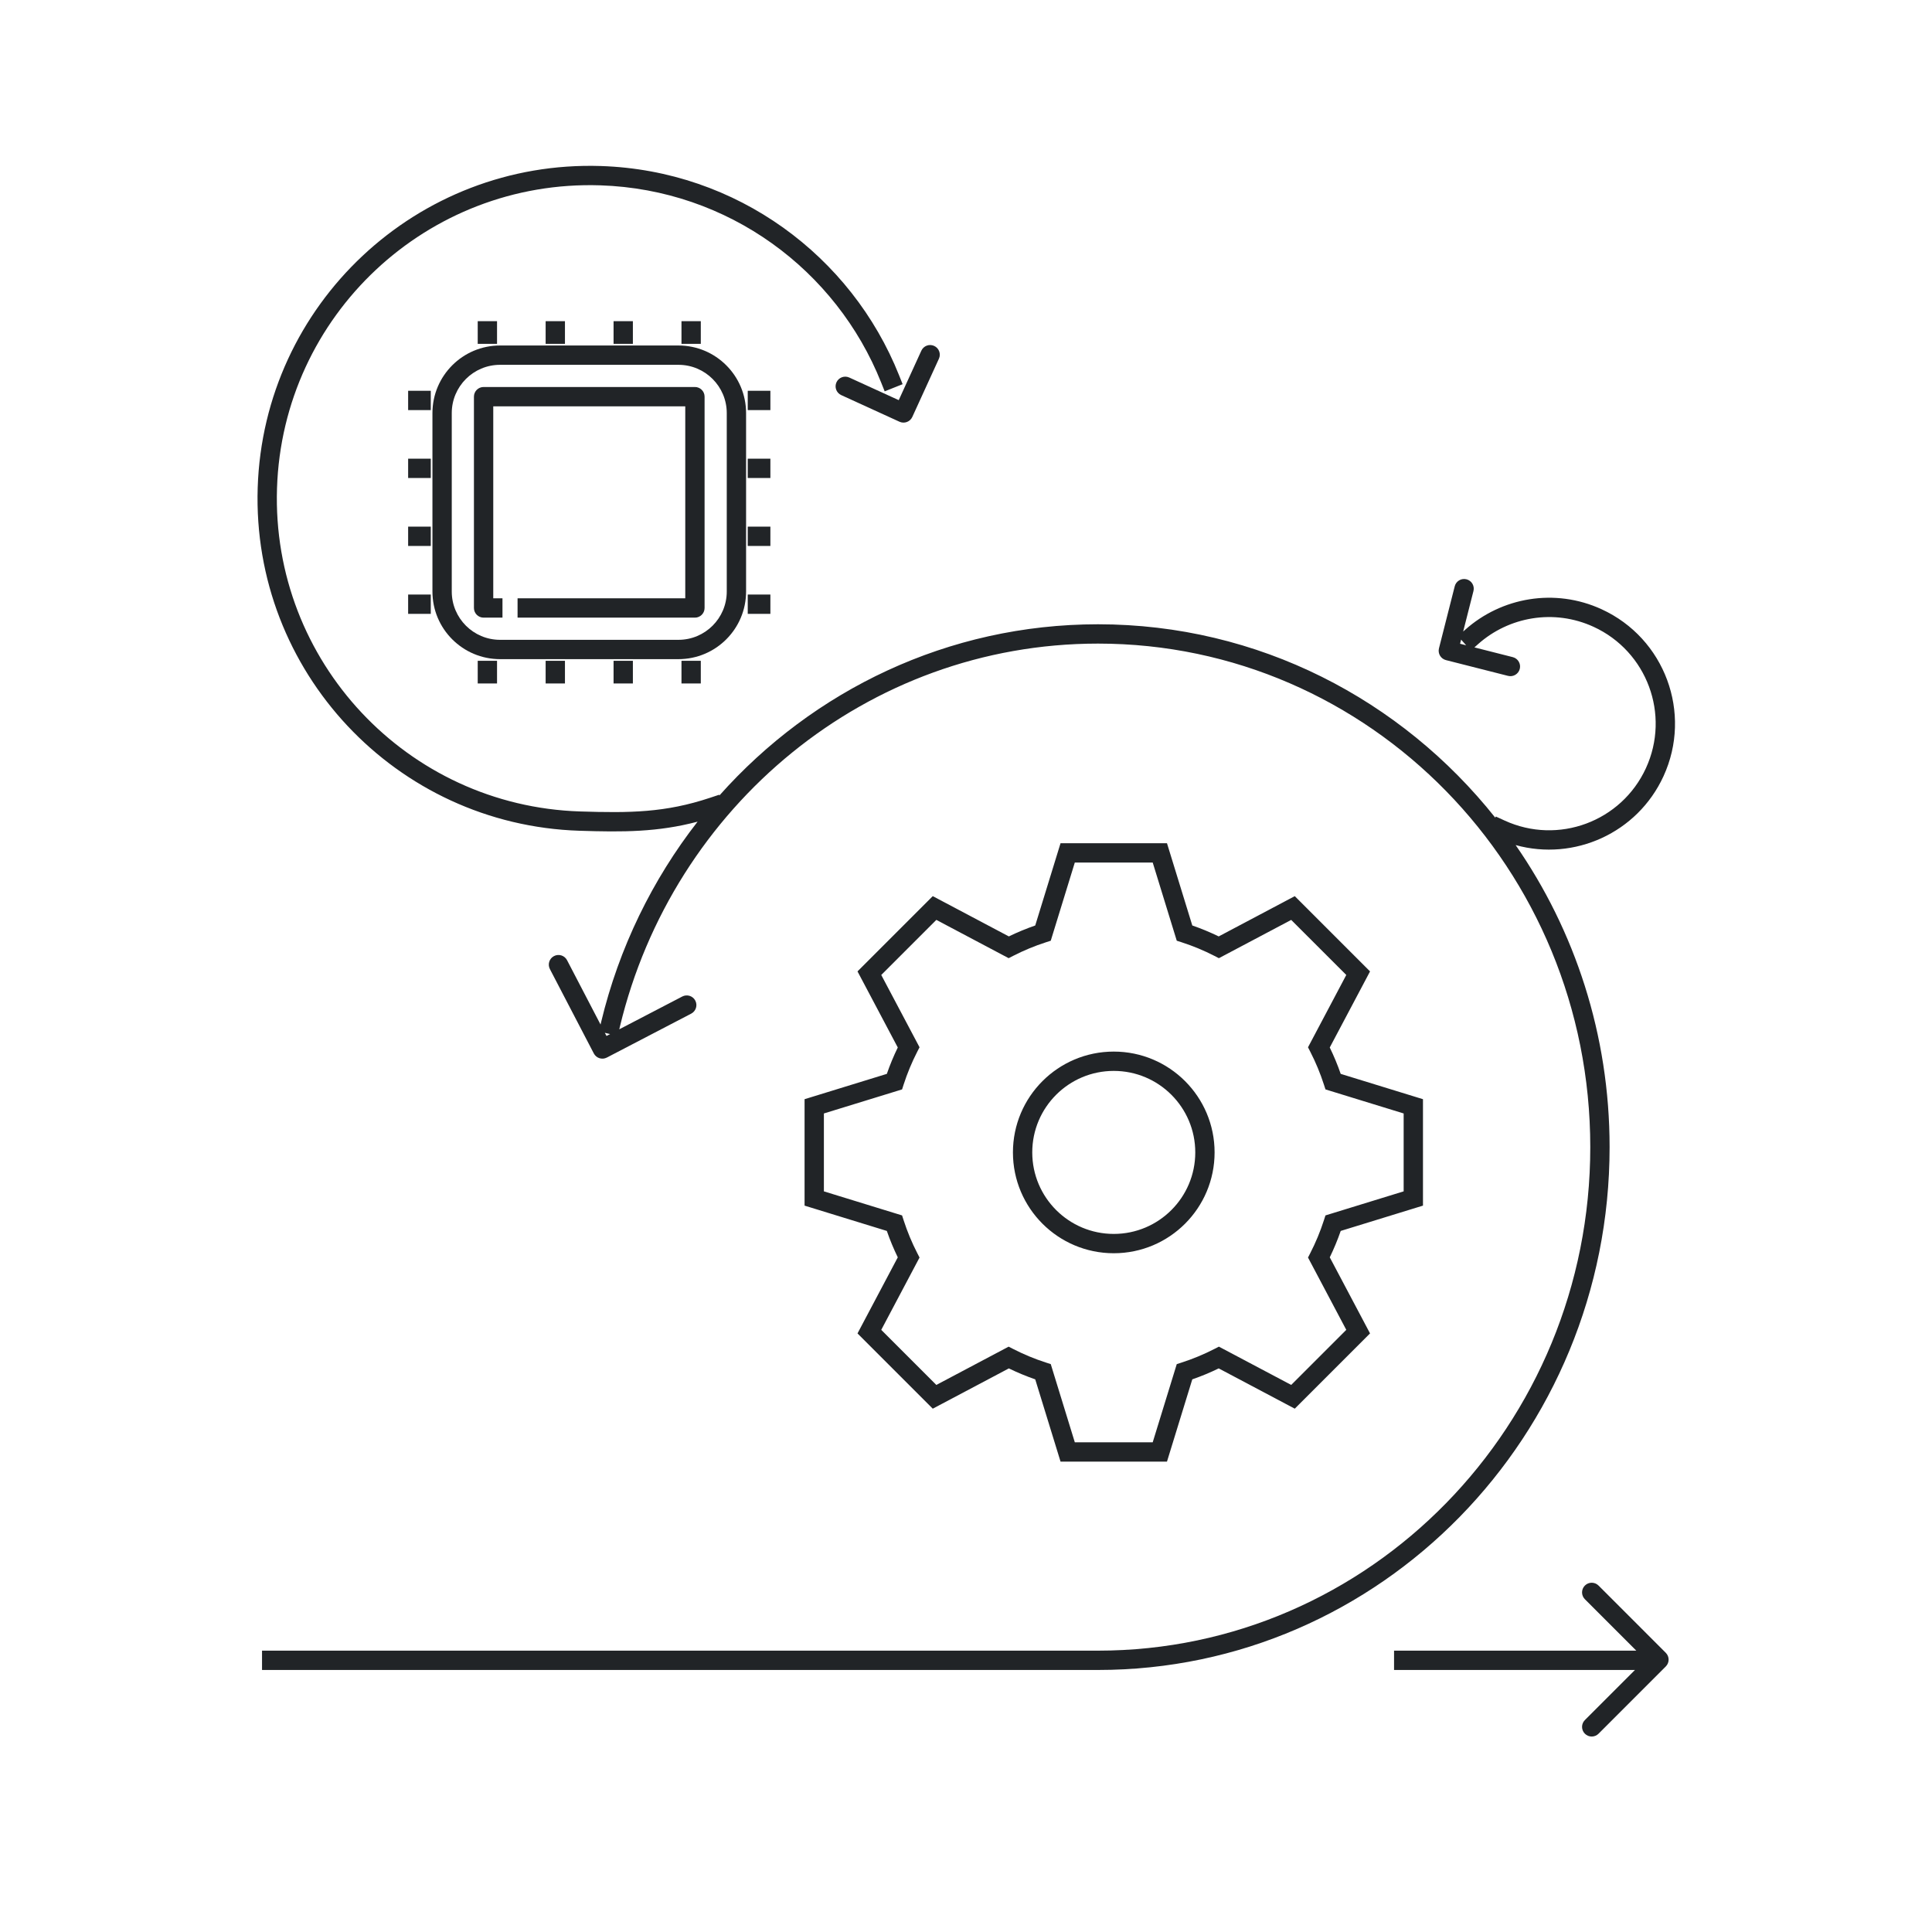 <svg width="200" height="200" viewBox="0 0 200 200" fill="none" xmlns="http://www.w3.org/2000/svg">
<path fill-rule="evenodd" clip-rule="evenodd" d="M91.582 40.512L91.211 39.584C86.578 27.977 75.415 19.614 62.13 19.185C44.231 18.607 29.253 32.648 28.676 50.547C28.098 68.445 42.139 83.423 60.037 84.001C65.201 84.167 68.876 84.129 73.502 82.587L74.45 82.271L74.475 82.344C84.159 71.461 98.126 64.625 113.665 64.625C130.273 64.625 145.084 72.433 154.791 84.646L154.846 84.525L155.755 84.942C161.293 87.485 167.844 85.057 170.387 79.519C172.931 73.981 170.503 67.43 164.965 64.887C160.855 63 156.185 63.849 153.01 66.681L152.631 67.018L156.604 68.027C157.139 68.163 157.463 68.707 157.327 69.243C157.191 69.778 156.647 70.102 156.111 69.966L149.684 68.334C149.427 68.268 149.207 68.103 149.071 67.876C148.935 67.648 148.896 67.375 148.961 67.118L150.593 60.691C150.729 60.156 151.273 59.832 151.809 59.968C152.344 60.104 152.668 60.648 152.532 61.183L151.467 65.377L151.679 65.188C155.426 61.847 160.941 60.839 165.799 63.07C172.341 66.074 175.209 73.812 172.205 80.354C169.499 86.246 162.953 89.158 156.899 87.483C163.026 96.316 166.625 107.106 166.625 118.75C166.625 148.621 142.935 172.875 113.665 172.875L28.125 172.875H27.125L27.125 170.875H28.125L113.665 170.875C141.789 170.875 164.625 147.558 164.625 118.75C164.625 89.941 141.789 66.625 113.665 66.625C89.743 66.625 69.648 83.491 64.176 106.263L64.106 106.554L70.629 103.158C71.119 102.903 71.723 103.093 71.978 103.583C72.233 104.073 72.043 104.676 71.553 104.932L62.821 109.478C62.331 109.733 61.727 109.543 61.472 109.053L56.926 100.321C56.67 99.831 56.861 99.227 57.351 98.972C57.841 98.717 58.444 98.907 58.7 99.397L62.168 106.059L62.231 105.796C64.079 98.108 67.534 91.064 72.214 85.058C68.088 86.147 64.497 86.146 59.972 85.999C40.97 85.386 26.063 69.484 26.677 50.482C27.29 31.48 43.192 16.573 62.194 17.186C76.302 17.642 88.151 26.524 93.069 38.842L93.439 39.771L91.582 40.512ZM151.254 66.215L151.146 66.641L151.778 66.802L151.254 66.215ZM62.614 106.917L62.784 107.242L63.158 107.047L62.614 106.917ZM164.067 178.059L169.251 172.875H145.312H144.312V170.875H145.312H169.39L164.067 165.551C163.676 165.16 163.676 164.527 164.067 164.137C164.457 163.746 165.09 163.746 165.481 164.137L172.442 171.098C172.832 171.488 172.832 172.122 172.442 172.512L165.481 179.473C165.09 179.864 164.457 179.864 164.067 179.473C163.676 179.083 163.676 178.45 164.067 178.059ZM86.591 39.576C86.82 39.074 87.413 38.853 87.916 39.082L93.037 41.423L95.378 36.302C95.608 35.799 96.201 35.578 96.703 35.808C97.206 36.037 97.427 36.631 97.197 37.133L94.441 43.164C94.211 43.666 93.618 43.887 93.115 43.658L87.084 40.901C86.582 40.672 86.361 40.078 86.591 39.576Z" fill="#212427"/>
<path fill-rule="evenodd" clip-rule="evenodd" d="M110.526 87.289H109.787L109.57 87.995L107.167 95.806C106.23 96.13 105.318 96.509 104.436 96.938L97.212 93.113L96.559 92.768L96.037 93.29L89.291 100.036L88.768 100.559L89.114 101.211L92.938 108.435C92.508 109.318 92.13 110.23 91.805 111.167L83.995 113.571L83.289 113.788V114.526L83.289 124.067V124.806L83.995 125.023L91.805 127.426C92.129 128.364 92.508 129.277 92.938 130.16L89.114 137.383L88.769 138.035L89.291 138.558L96.037 145.304L96.56 145.826L97.212 145.481L104.435 141.657C105.318 142.086 106.229 142.465 107.167 142.79L109.57 150.6L109.787 151.306H110.526H120.067H120.805L121.022 150.6L123.425 142.79C124.364 142.466 125.277 142.086 126.16 141.656L133.382 145.48L134.035 145.825L134.557 145.303L141.304 138.556L141.826 138.034L141.48 137.381L137.657 130.159C138.086 129.276 138.465 128.364 138.79 127.426L146.6 125.023L147.306 124.806V124.067V114.526V113.788L146.6 113.571L138.789 111.167C138.465 110.23 138.086 109.318 137.656 108.436L141.481 101.213L141.826 100.56L141.304 100.038L134.557 93.291L134.035 92.769L133.382 93.114L126.159 96.938C125.276 96.509 124.364 96.13 123.426 95.805L121.022 87.995L120.805 87.289H120.067H110.526ZM108.927 96.885L111.264 89.289H119.328L121.665 96.885L121.818 97.383L122.314 97.542C123.493 97.922 124.629 98.395 125.716 98.953L126.179 99.191L126.64 98.947L133.665 95.228L139.367 100.929L135.648 107.955L135.404 108.416L135.642 108.879C136.199 109.965 136.672 111.101 137.052 112.279L137.212 112.774L137.709 112.928L145.306 115.265V123.329L137.71 125.666L137.212 125.819L137.052 126.315C136.673 127.493 136.2 128.629 135.642 129.716L135.404 130.179L135.648 130.64L139.367 137.665L133.665 143.367L126.641 139.648L126.181 139.404L125.717 139.642C124.63 140.2 123.493 140.673 122.314 141.053L121.818 141.213L121.665 141.711L119.328 149.306H111.264L108.927 141.71L108.774 141.212L108.278 141.052C107.1 140.673 105.964 140.2 104.878 139.643L104.415 139.405L103.954 139.649L96.929 143.368L91.227 137.666L94.946 130.641L95.19 130.18L94.952 129.716C94.394 128.63 93.922 127.493 93.542 126.315L93.382 125.819L92.884 125.666L85.289 123.329L85.289 115.265L92.885 112.928L93.382 112.775L93.542 112.279C93.922 111.101 94.395 109.964 94.952 108.878L95.19 108.415L94.947 107.954L91.227 100.928L96.929 95.226L103.955 98.946L104.416 99.19L104.88 98.952C105.965 98.395 107.101 97.922 108.278 97.543L108.774 97.383L108.927 96.885ZM106.859 119.297C106.859 114.638 110.637 110.86 115.297 110.86C119.957 110.86 123.734 114.638 123.734 119.297C123.734 123.957 119.957 127.735 115.297 127.735C110.637 127.735 106.859 123.957 106.859 119.297ZM115.297 108.86C109.532 108.86 104.859 113.533 104.859 119.297C104.859 125.062 109.532 129.735 115.297 129.735C121.061 129.735 125.734 125.062 125.734 119.297C125.734 113.533 121.061 108.86 115.297 108.86Z" fill="#212427"/>
<path fill-rule="evenodd" clip-rule="evenodd" d="M51.453 33.25V35.594H49.453V33.25H51.453ZM58.484 35.594V33.25H56.484V35.594H58.484ZM65.516 35.594V33.25H63.516V35.594H65.516ZM72.547 35.594V33.25H70.547V35.594H72.547ZM58.484 68.406V70.75H56.484V68.406H58.484ZM65.516 70.75V68.406H63.516V70.75H65.516ZM51.453 68.406V70.75H49.453V68.406H51.453ZM72.547 70.75V68.406H70.547V70.75H72.547ZM79.75 49.484L77.406 49.484V47.484H79.75V49.484ZM77.406 56.516H79.75V54.516L77.406 54.516V56.516ZM79.75 42.453H77.406V40.453H79.75V42.453ZM77.406 63.547H79.75V61.547H77.406V63.547ZM44.594 49.484L42.25 49.484L42.25 47.484H44.594V49.484ZM42.25 56.516H44.594V54.516L42.25 54.516L42.25 56.516ZM44.594 42.453H42.25L42.25 40.453H44.594V42.453ZM42.25 63.547H44.594V61.547H42.25L42.25 63.547ZM49.062 41.062C49.062 40.51 49.51 40.062 50.062 40.062H71.938C72.49 40.062 72.938 40.51 72.938 41.062V62.938C72.938 63.49 72.49 63.938 71.938 63.938H53.578V61.938H70.938V42.062H51.062V61.938H52.016V63.938H50.062C49.51 63.938 49.062 63.49 49.062 62.938V41.062ZM51.766 35.766C47.9 35.766 44.766 38.9 44.766 42.766V61.234C44.766 65.1 47.9 68.234 51.766 68.234H70.234C74.1 68.234 77.234 65.1 77.234 61.234V42.766C77.234 38.9 74.1 35.766 70.234 35.766H51.766ZM46.766 42.766C46.766 40.004 49.004 37.766 51.766 37.766H70.234C72.996 37.766 75.234 40.004 75.234 42.766V61.234C75.234 63.996 72.996 66.234 70.234 66.234H51.766C49.004 66.234 46.766 63.996 46.766 61.234V42.766Z" fill="#212427"/>
</svg>
